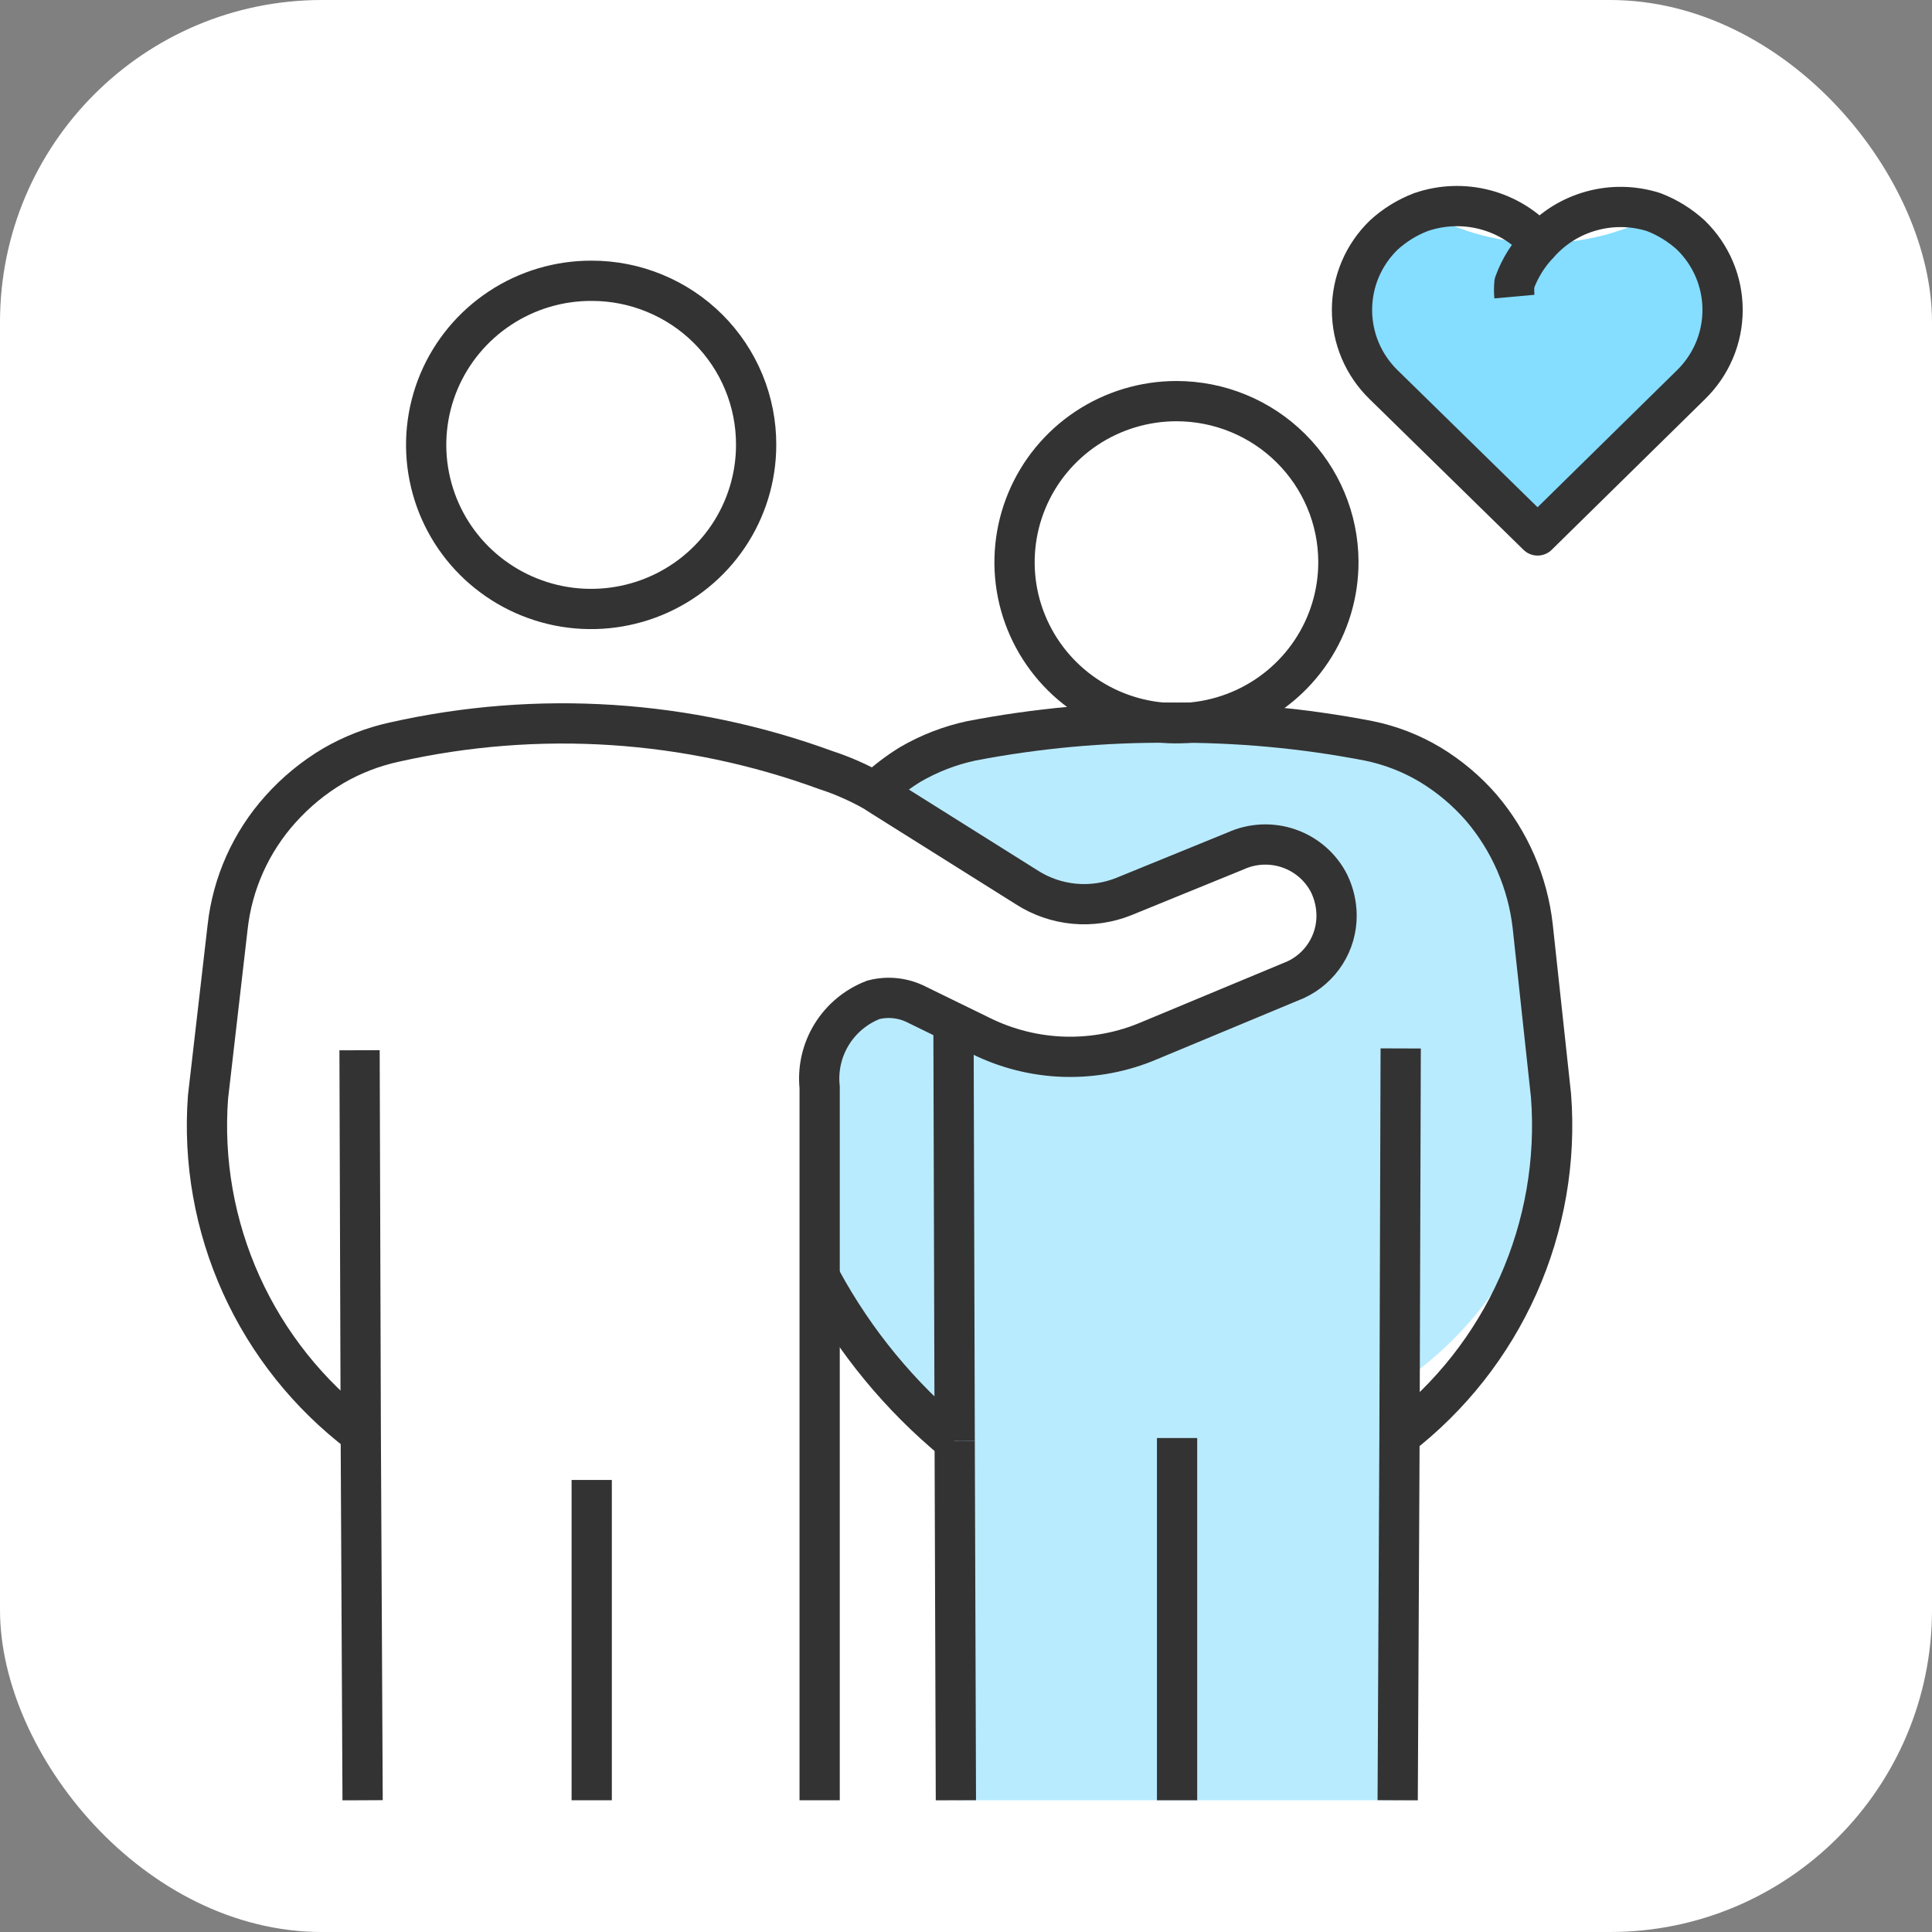<svg width="48" height="48" viewBox="0 0 48 48" fill="none" xmlns="http://www.w3.org/2000/svg">
<rect x="0" y="0" width="48" height="48" fill="#808080" stroke="none"/>
<rect width="48" height="48" rx="8" fill="white"/>
<g clip-path="url(#clip0_494_19540)">
<path d="M23.673 25.399V35.803C22.327 34.691 21.209 33.333 20.378 31.801V27.014C20.331 26.556 20.436 26.095 20.677 25.702C20.918 25.309 21.283 25.006 21.715 24.84C22.076 24.747 22.46 24.79 22.792 24.961L23.673 25.399Z" fill="#B9EBFF"/>
<path d="M34.756 34.383V44.727H23.795V34.489V24.855L24.539 25.187C25.196 25.488 25.908 25.652 26.631 25.67C27.354 25.688 28.073 25.56 28.744 25.293L32.372 23.783C32.588 23.712 32.786 23.595 32.95 23.439C33.114 23.282 33.242 23.091 33.322 22.88C33.402 22.668 33.433 22.441 33.413 22.216C33.393 21.991 33.323 21.773 33.207 21.578C32.978 21.193 32.616 20.904 32.189 20.765C31.761 20.627 31.298 20.647 30.885 20.823L28.107 21.865C27.715 22.014 27.295 22.073 26.877 22.039C26.459 22.005 26.055 21.878 25.693 21.669L22.11 19.57L21.898 19.449C22.156 19.226 22.435 19.029 22.733 18.86C23.209 18.606 23.721 18.422 24.251 18.316C25.883 18.02 27.54 17.878 29.2 17.894C30.854 17.877 32.506 18.019 34.133 18.316C34.665 18.418 35.177 18.601 35.651 18.86C36.346 19.233 36.941 19.766 37.384 20.415C37.828 21.064 38.109 21.81 38.202 22.59L38.657 26.486C38.762 28.027 38.457 29.569 37.772 30.955C37.087 32.342 36.047 33.524 34.756 34.383Z" fill="#B9EBFF"/>
<path d="M20.425 34.61H8.979V44.727H20.425V34.61Z" fill="white"/>
<path d="M33.252 13.952C33.255 14.744 33.022 15.52 32.581 16.18C32.141 16.84 31.514 17.355 30.779 17.66C30.044 17.965 29.235 18.047 28.453 17.894C27.672 17.741 26.954 17.361 26.39 16.802C25.826 16.243 25.441 15.53 25.284 14.754C25.128 13.977 25.207 13.172 25.511 12.44C25.815 11.707 26.331 11.082 26.992 10.641C27.654 10.201 28.433 9.966 29.229 9.966C30.293 9.966 31.314 10.385 32.068 11.133C32.822 11.88 33.248 12.894 33.252 13.952Z" fill="white" stroke="#333333" stroke-miterlimit="10"/>
<path d="M29.244 44.727V35.727" stroke="#333333" stroke-miterlimit="10"/>
<path d="M23.719 35.803L23.749 44.727" stroke="#333333" stroke-miterlimit="10"/>
<path d="M23.689 25.398L23.719 35.803" stroke="#333333" stroke-miterlimit="10"/>
<path d="M34.8 26.048L34.77 35.697L34.725 44.727" stroke="#333333" stroke-miterlimit="10"/>
<path d="M21.775 19.63C22.033 19.393 22.312 19.18 22.61 18.996C23.082 18.721 23.594 18.522 24.128 18.407C25.759 18.093 27.417 17.941 29.077 17.954C30.733 17.941 32.386 18.092 34.011 18.407C34.547 18.517 35.06 18.716 35.529 18.996C36.008 19.285 36.438 19.647 36.804 20.068C37.513 20.902 37.957 21.927 38.08 23.013L38.535 27.226C38.658 28.838 38.377 30.456 37.717 31.935C37.058 33.413 36.04 34.706 34.755 35.697" stroke="#333333" stroke-miterlimit="10"/>
<path d="M23.703 35.803C22.358 34.691 21.24 33.332 20.409 31.801" stroke="#333333" stroke-miterlimit="10"/>
<path d="M18.786 11.053C18.786 11.86 18.545 12.649 18.094 13.32C17.643 13.991 17.002 14.513 16.252 14.821C15.502 15.129 14.677 15.209 13.882 15.051C13.086 14.892 12.356 14.502 11.783 13.931C11.21 13.359 10.821 12.631 10.665 11.839C10.508 11.047 10.592 10.227 10.904 9.482C11.217 8.738 11.745 8.102 12.421 7.656C13.097 7.209 13.89 6.973 14.702 6.976C15.239 6.976 15.772 7.081 16.268 7.287C16.765 7.492 17.215 7.792 17.595 8.171C17.974 8.55 18.275 8.999 18.479 9.494C18.683 9.988 18.788 10.518 18.786 11.053Z" fill="white" stroke="#333333" stroke-miterlimit="10"/>
<path d="M20.364 44.727V32.481V27.014C20.316 26.556 20.421 26.095 20.662 25.702C20.904 25.309 21.268 25.006 21.7 24.84C22.062 24.747 22.445 24.79 22.778 24.96L23.612 25.368L24.356 25.731C25.006 26.055 25.719 26.234 26.445 26.255C27.172 26.275 27.894 26.138 28.561 25.852L32.19 24.341C32.495 24.2 32.754 23.973 32.934 23.69C33.115 23.406 33.209 23.076 33.207 22.741C33.205 22.469 33.142 22.201 33.025 21.956C32.819 21.547 32.462 21.234 32.028 21.082C31.595 20.93 31.12 20.951 30.702 21.14L27.924 22.273C27.533 22.431 27.109 22.492 26.689 22.453C26.269 22.414 25.864 22.274 25.51 22.046L21.927 19.796L21.715 19.66C21.334 19.445 20.932 19.267 20.516 19.132C17.085 17.876 13.363 17.635 9.798 18.437C9.264 18.553 8.752 18.752 8.28 19.026C7.792 19.315 7.352 19.677 6.974 20.098C6.235 20.918 5.773 21.948 5.654 23.043L5.168 27.256C5.049 28.853 5.333 30.454 5.993 31.915C6.653 33.375 7.668 34.649 8.948 35.621" fill="white"/>
<path d="M20.364 44.727V32.481V27.014C20.316 26.556 20.421 26.095 20.662 25.702C20.904 25.309 21.268 25.006 21.7 24.84C22.062 24.747 22.445 24.79 22.778 24.96L23.612 25.368L24.356 25.731C25.006 26.055 25.719 26.234 26.445 26.255C27.172 26.275 27.894 26.138 28.561 25.852L32.19 24.341C32.495 24.2 32.754 23.973 32.934 23.69C33.115 23.406 33.209 23.076 33.207 22.741C33.205 22.469 33.142 22.201 33.025 21.956C32.819 21.547 32.462 21.234 32.028 21.082C31.595 20.93 31.12 20.951 30.702 21.14L27.924 22.273C27.533 22.431 27.109 22.492 26.689 22.453C26.269 22.414 25.864 22.274 25.51 22.046L21.927 19.796L21.715 19.66C21.334 19.445 20.932 19.267 20.516 19.132C17.085 17.876 13.363 17.635 9.798 18.437C9.264 18.553 8.752 18.752 8.28 19.026C7.792 19.315 7.352 19.677 6.974 20.098C6.235 20.918 5.773 21.948 5.654 23.043L5.168 27.256C5.049 28.853 5.333 30.454 5.993 31.915C6.653 33.375 7.669 34.649 8.948 35.621" stroke="#333333" stroke-miterlimit="10"/>
<path d="M14.701 44.727V36.769" stroke="#333333" stroke-miterlimit="10"/>
<path d="M9.009 44.727L8.963 35.592L8.933 26.093" fill="white"/>
<path d="M9.009 44.727L8.963 35.592L8.933 26.093" stroke="#333333" stroke-miterlimit="10"/>
<path d="M41.177 5.27C41.519 5.401 41.833 5.596 42.103 5.843C42.351 6.085 42.549 6.374 42.684 6.693C42.819 7.012 42.889 7.355 42.889 7.701C42.889 8.047 42.819 8.389 42.684 8.708C42.549 9.027 42.351 9.316 42.103 9.558L38.292 13.303L34.467 9.558C34.218 9.316 34.02 9.027 33.885 8.708C33.75 8.389 33.681 8.047 33.681 7.701C33.681 7.355 33.75 7.012 33.885 6.693C34.02 6.374 34.218 6.085 34.467 5.843C34.736 5.596 35.05 5.401 35.393 5.27C36.289 5.774 37.301 6.039 38.33 6.039C39.36 6.039 40.371 5.774 41.267 5.27H41.177Z" fill="#85DDFF"/>
<path d="M38.247 6.04C37.971 6.324 37.759 6.664 37.625 7.036C37.615 7.147 37.615 7.258 37.625 7.369" stroke="#333333" stroke-linejoin="round"/>
<path d="M38.247 6.04C37.888 5.635 37.417 5.346 36.892 5.209C36.368 5.072 35.814 5.093 35.302 5.27C34.959 5.401 34.645 5.596 34.376 5.843C34.127 6.085 33.929 6.374 33.794 6.693C33.659 7.012 33.59 7.355 33.59 7.701C33.59 8.047 33.659 8.389 33.794 8.708C33.929 9.027 34.127 9.316 34.376 9.558L38.201 13.303L42.012 9.558C42.26 9.316 42.458 9.027 42.593 8.708C42.728 8.389 42.797 8.047 42.797 7.701C42.797 7.355 42.728 7.012 42.593 6.693C42.458 6.374 42.26 6.085 42.012 5.843C41.742 5.596 41.428 5.401 41.086 5.27C40.588 5.111 40.055 5.1 39.551 5.237C39.048 5.373 38.594 5.652 38.247 6.04Z" stroke="#333333" stroke-linejoin="round"/>
</g>
<defs>
<clipPath id="clip0_494_19540">
<rect width="39.273" height="40.364" fill="white" transform="translate(4.363 4.364)"/>
</clipPath>
</defs>
</svg>
